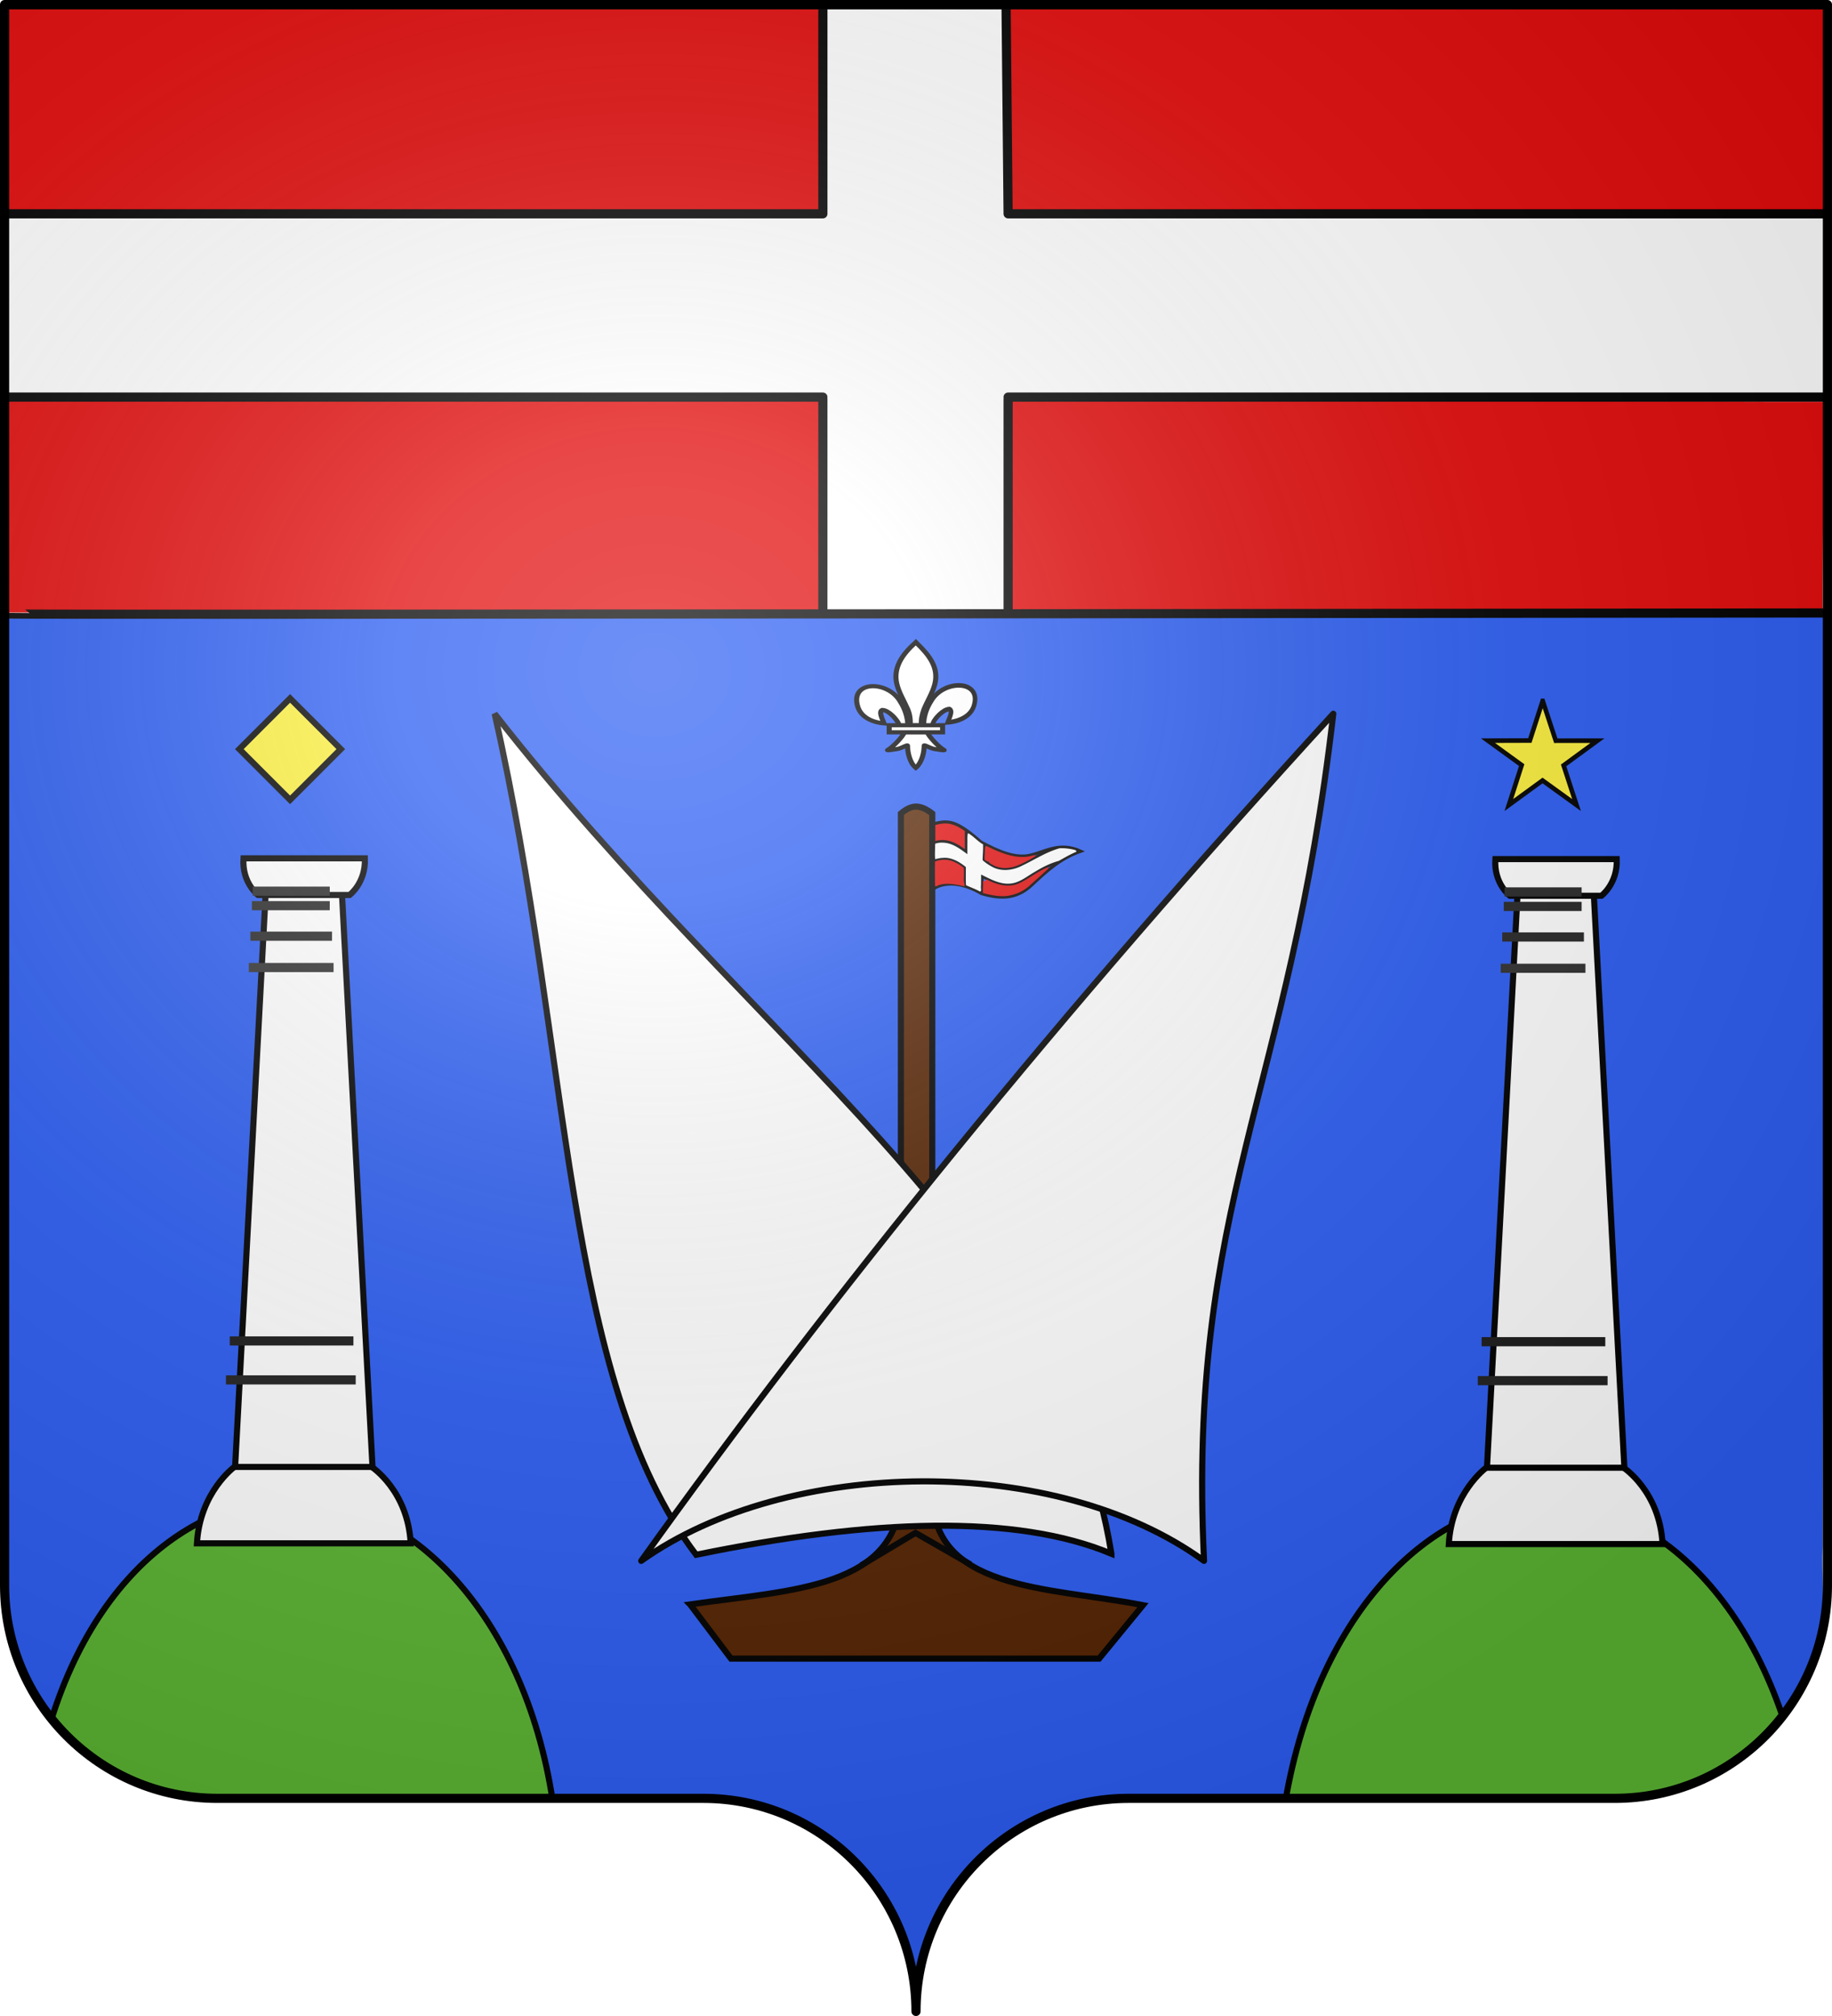 <svg xmlns="http://www.w3.org/2000/svg" xmlns:xlink="http://www.w3.org/1999/xlink" height="660" width="600" version="1.0" style="display:inline"><defs><filter id="m" color-interpolation-filters="sRGB"><feGaussianBlur stdDeviation="4" result="result8"/><feOffset dx="4" dy="4" result="result11"/><feComposite in2="result11" result="result6" in="SourceGraphic" operator="in"/><feFlood result="result10" flood-opacity="1" flood-color="#000"/><feBlend in2="result10" in="result6" result="result12"/><feComposite in2="SourceGraphic" result="result2" operator="in"/></filter><filter id="b" color-interpolation-filters="sRGB"><feGaussianBlur stdDeviation="4" result="result8"/><feOffset dx="4" dy="4" result="result11"/><feComposite in2="result11" result="result6" in="SourceGraphic" operator="in"/><feFlood result="result10" flood-opacity="1" flood-color="#000"/><feBlend in2="result10" in="result6" result="result12"/><feComposite in2="SourceGraphic" result="result2" operator="in"/></filter><filter id="f" color-interpolation-filters="sRGB"><feGaussianBlur stdDeviation="4" result="result8"/><feOffset dx="4" dy="4" result="result11"/><feComposite in2="result11" result="result6" in="SourceGraphic" operator="in"/><feFlood result="result10" flood-opacity="1" flood-color="#000"/><feBlend in2="result10" in="result6" result="result12"/><feComposite in2="SourceGraphic" result="result2" operator="in"/></filter><filter id="g" color-interpolation-filters="sRGB"><feGaussianBlur stdDeviation="4" result="result8"/><feOffset dx="4" dy="4" result="result11"/><feComposite in2="result11" result="result6" in="SourceGraphic" operator="in"/><feFlood result="result10" flood-opacity="1" flood-color="#000"/><feBlend in2="result10" in="result6" result="result12"/><feComposite in2="SourceGraphic" result="result2" operator="in"/></filter><filter id="h" color-interpolation-filters="sRGB"><feGaussianBlur stdDeviation="4" result="result8"/><feOffset dx="4" dy="4" result="result11"/><feComposite in2="result11" result="result6" in="SourceGraphic" operator="in"/><feFlood result="result10" flood-opacity="1" flood-color="#000"/><feBlend in2="result10" in="result6" result="result12"/><feComposite in2="SourceGraphic" result="result2" operator="in"/></filter><filter id="k" color-interpolation-filters="sRGB"><feGaussianBlur stdDeviation="4" result="result8"/><feOffset dx="4" dy="4" result="result11"/><feComposite in2="result11" result="result6" in="SourceGraphic" operator="in"/><feFlood result="result10" flood-opacity="1" flood-color="#000"/><feBlend in2="result10" in="result6" result="result12"/><feComposite in2="SourceGraphic" result="result2" operator="in"/></filter><filter id="l" color-interpolation-filters="sRGB"><feGaussianBlur stdDeviation="4" result="result8"/><feOffset dx="4" dy="4" result="result11"/><feComposite in2="result11" result="result6" in="SourceGraphic" operator="in"/><feFlood result="result10" flood-opacity="1" flood-color="#000"/><feBlend in2="result10" in="result6" result="result12"/><feComposite in2="SourceGraphic" result="result2" operator="in"/></filter><filter id="c" color-interpolation-filters="sRGB"><feGaussianBlur stdDeviation="4" result="result8"/><feOffset dx="4" dy="4" result="result11"/><feComposite in2="result11" result="result6" in="SourceGraphic" operator="in"/><feFlood result="result10" flood-opacity="1" flood-color="#000"/><feBlend in2="result10" in="result6" result="result12"/><feComposite in2="SourceGraphic" result="result2" operator="in"/></filter><clipPath clipPathUnits="userSpaceOnUse" id="j"><path d="M300 658.5c0-38.504 31.203-69.754 69.65-69.754h159.2c38.447 0 69.65-31.25 69.65-69.753V1.5H1.5v517.493c0 38.504 31.203 69.753 69.65 69.753h159.2c38.447 0 69.65 31.25 69.65 69.754z" style="fill:none;stroke:#000;stroke-width:3;stroke-linecap:round;stroke-linejoin:round;stroke-miterlimit:4;stroke-opacity:1;stroke-dasharray:none;stroke-dashoffset:0"/></clipPath><clipPath clipPathUnits="userSpaceOnUse" id="e"><path d="M300 658.5c0-38.504 31.203-69.754 69.65-69.754h159.2c38.447 0 69.65-31.25 69.65-69.753V1.5H1.5v517.493c0 38.504 31.203 69.753 69.65 69.753h159.2c38.447 0 69.65 31.25 69.65 69.754z" style="fill:none;stroke:#000;stroke-width:3;stroke-linecap:round;stroke-linejoin:round;stroke-miterlimit:4;stroke-opacity:1;stroke-dasharray:none;stroke-dashoffset:0"/></clipPath><clipPath clipPathUnits="userSpaceOnUse" id="i"><path d="M278.5 659c0-38.504 31.203-69.754 69.65-69.754h159.2c38.447 0 69.65-31.25 69.65-69.753V2H-20v517.493c0 38.504 31.203 69.753 69.65 69.753h159.2c38.447 0 69.65 31.25 69.65 69.754z" style="fill:none;stroke:#000;stroke-width:3;stroke-linecap:round;stroke-linejoin:round;stroke-miterlimit:4;stroke-opacity:1;stroke-dasharray:none;stroke-dashoffset:0"/></clipPath><clipPath clipPathUnits="userSpaceOnUse" id="d"><path d="M318.5 658.5c0-38.504 31.203-69.754 69.65-69.754h159.2c38.447 0 69.65-31.25 69.65-69.753V1.5H20v517.493c0 38.504 31.203 69.753 69.65 69.753h159.2c38.447 0 69.65 31.25 69.65 69.754z" style="fill:none;stroke:#000;stroke-width:3;stroke-linecap:round;stroke-linejoin:round;stroke-miterlimit:4;stroke-opacity:1;stroke-dasharray:none;stroke-dashoffset:0"/></clipPath><radialGradient xlink:href="#a" id="n" gradientUnits="userSpaceOnUse" gradientTransform="matrix(1.551 0 0 1.35 -227.894 -51.264)" cx="285.186" cy="200.448" fx="285.186" fy="200.448" r="300"/><linearGradient id="a"><stop style="stop-color:white;stop-opacity:.314" offset="0"/><stop offset=".19" style="stop-color:white;stop-opacity:.251"/><stop style="stop-color:#6b6b6b;stop-opacity:.125" offset=".6"/><stop style="stop-color:black;stop-opacity:.125" offset="1"/></linearGradient></defs><g style="display:inline"><path style="color:#000;fill:#2b5df2;fill-opacity:1;fill-rule:nonzero;stroke:none;stroke-width:1;marker:none;visibility:visible;display:inline;overflow:visible;enable-background:accumulate" d="M1.025 202.569c.402 106.374-.796 213.09.429 319.457-.754 19.667 11.76 39.818 26.613 51.98 9.131 7.032 21.039 12.52 32.343 14.502 60.98.377 122.292.404 183.271.749 15.609 4.26 29.58 12.114 40.207 24.498 7.442 6.992 11.193 23.171 15.97 31.845 2.683-.492 3.356-11.74 5.125-13.75 8.552-20.754 26.756-36.22 48.407-41.5 35.664-2.098 71.8-1.055 107.52-1.678 27.883-.658 55.918.779 83.688-2.134 24.02-5.46 44.466-26.726 51.364-50.091 2.264-9.894.357-20.197 1.012-30.378.02-100.87 1.231-204.614.968-305.354-197.688 0-398.709 1.667-596.396 1.667l-.521.187z"/></g><g style="display:inline"><path style="color:#000;fill:#e20909;fill-opacity:1;fill-rule:nonzero;stroke:none;stroke-width:1;marker:none;visibility:visible;display:inline;overflow:visible;enable-background:accumulate" d="M309.368 269.09c-1.075.126-2.317.384-3.243.955-.074 1.703-.602 4.062-.484 5.785.186.584 1.418-.582 1.824-.501 2.646-.51 7.34 2.667 8.683 3.037.05-1.867.533-4.692.41-6.535-.892-.616-2.296-1.205-3.327-1.506-.89-.716-2.155-.762-3.25-.906-.037-.342-.409-.34-.613-.33z"/><path transform="matrix(1 0 0 1 .167 0)" d="M330.701 130.141c.126 22.37-.65 47.348-.212 69.588 88.37-.125 178.047 1.45 266.287 1.012-.126-22.369.75-46.947.313-69.187-88.37.125-178.148-1.85-266.388-1.413z" style="color:#000;fill:#e20909;fill-opacity:1;fill-rule:nonzero;stroke:none;stroke-width:1;marker:none;visibility:visible;display:inline;overflow:visible;enable-background:accumulate"/><path transform="matrix(1 0 0 1 .167 0)" d="M270.926 3.341c-2.045 8.486-1.116 13.893-2.422 66.36-88.291.8-177.094 1.953-265.39 1.953.639 18.882-1.509 38.02 0 56.875 92.778.767 178.579 1.567 266.312 2.672 2.107 22.539.311 45.283 1.688 67.828h57c-.208-23.101-.22-45.938 2.85-68.826 90.877-.554 177.988-1.674 265.65-1.674-.64-18.882 1.508-38.021 0-56.875-92.496-3.723-162.155-1.376-266.672-2.36-3.049-22.46-1.449-45.327-1.797-67.953-18.93 1.53-38.341.013-57.219 2z" style="color:#000;fill:#fff;fill-opacity:1;fill-rule:nonzero;stroke:none;stroke-width:1;marker:none;visibility:visible;display:inline;overflow:visible;enable-background:accumulate"/><path transform="matrix(1 0 0 1 .167 0)" d="M2.501 1.741c.125 21.37-.65 46.547-.212 67.788 88.036-.125 177.88.25 265.787-.188-.125-21.37 1.45-46.147 1.013-67.387-88.037.125-178.68-.65-266.588-.213zM2.101 130.141c.126 22.37-.65 48.148-.212 70.388 88.036-.125 179.08.65 266.987.212-.126-22.369.25-48.147-.187-70.387-88.037.125-178.68-.65-266.588-.213zM329.701 1.741c-.03 21.38.042 45.75 1.1 66.988 88.266-.125 178.739 1.45 266.875 1.012-.125-21.37.784-46.88.346-68.12-88.703.125-179.747-.317-268.32.12z" style="color:#000;fill:#e20909;fill-opacity:1;fill-rule:nonzero;stroke:none;stroke-width:1;marker:none;visibility:visible;display:inline;overflow:visible;enable-background:accumulate"/><path transform="matrix(1 0 0 1 .167 0)" d="M330 130h267.333m-595 0h267M330 70h267.333M2.667 70h266.666M269.333 130.667v68.666h0m0-196.666V70M330 130.667v68.666M329.333 2 330 70.001" style="fill:none;stroke:#000;stroke-width:3;stroke-linecap:round;stroke-linejoin:miter;stroke-miterlimit:4;stroke-opacity:1;stroke-dasharray:none;display:inline"/><path d="M598.5 1.5H1.5M1.333 201c.08.333 596.624-.333 596.667-.333" style="fill:none;stroke:#000;stroke-width:3;stroke-linecap:butt;stroke-linejoin:miter;stroke-miterlimit:4;stroke-opacity:1;stroke-dasharray:none;display:inline" transform="matrix(1 0 0 1 .167 0)"/><path style="fill:none;stroke:#000;stroke-width:1px;stroke-linecap:butt;stroke-linejoin:miter;stroke-opacity:1" d="M391 508z"/><path d="M226 525.25 239.401 543h120.576l14.356-17.5c-31.541-6.106-69.585-4.623-69.003-37.167v-222c-4.092-3.125-6.85-2.912-10.276 0v222c-.467 31.68-35.349 32.096-69.054 36.917z" style="fill:#520;fill-opacity:1;stroke:#000;stroke-width:2;stroke-linecap:butt;stroke-linejoin:miter;stroke-miterlimit:4;stroke-opacity:1;stroke-dasharray:none"/><path d="M360 504.667c-31.187-13.036-78.262-11.516-136 .333-43.786-57.616-40.858-164.497-66-275.333 85.455 109.33 185.438 172.124 202 275z" style="fill:#fff;fill-opacity:1;stroke:#000;stroke-width:2;stroke-linecap:butt;stroke-linejoin:miter;stroke-miterlimit:4;stroke-opacity:1;stroke-dasharray:none;filter:url(#b)"/><path d="M206 507c48.064-34.169 135.94-35.25 184.333 0-5.555-116.928 27.89-152.24 42.334-277.333C343.552 327.055 267.483 421 206 507z" style="fill:#fff;fill-opacity:1;stroke:#000;stroke-width:2;stroke-linecap:round;stroke-linejoin:round;stroke-miterlimit:4;stroke-opacity:1;stroke-dasharray:none;filter:url(#c)"/><path style="fill:none;stroke:#000;stroke-width:1px;stroke-linecap:butt;stroke-linejoin:miter;stroke-opacity:1" d="M305.833 269.667c4.677-1.109 7.128-1.37 15.486 6.027 5.539 2.953 11.037 5.387 15.889 4.329 5.093-1.11 9.726-4.58 16.792-1.356-6.744 2.388-11.09 6.374-16.102 11.088-5.255 4.942-10.74 4.422-16.371 2.831-10.525-6.18-16.027-1.42-16.027-1.42h.167"/><path style="fill:none;stroke:#000;stroke-width:1px;stroke-linecap:butt;stroke-linejoin:miter;stroke-opacity:1" d="M305.833 276c4.096-1.43 7.45.475 10.667 3v-6.667l.333-.166M305.5 282c2.9-1.311 6.27-1.568 10.5 2v6.167M322.333 276.667l-.166 4.833c8.944 7.738 14.889-1.516 24.5-4"/><path style="fill:none;stroke:#000;stroke-width:1px;stroke-linecap:butt;stroke-linejoin:miter;stroke-opacity:1" d="M321.667 292.167v-5.334c12.702 7.12 12.692-.816 25-4.666"/><path style="color:#000;fill:#e20909;fill-opacity:1;fill-rule:nonzero;stroke:none;stroke-width:1;marker:none;visibility:visible;display:inline;overflow:visible;enable-background:accumulate" d="M309.118 281.462c-.982.073-2.02.19-2.903.62-.022 2.636-.039 5.279.028 7.915.298.454.9-.203 1.316-.254 2.51-.848 5.607-.176 8.173.404.491-.226-.17-1.59-.046-2.025-.02-1.336.106-2.716-.06-4.024-1.859-1.464-4.069-2.702-6.508-2.636zM322.829 276.958c-.386.632-.178 1.51-.297 2.23.02.735-.158 1.507-.016 2.22.36.384.867.72 1.418.538-.116.757.79.9 1.235 1.238 2.31 1.299 5.163 1.189 7.613.356a34.634 34.634 0 0 0 6.277-3.219c.22-.546-.597-.303-.863-.223-3.783 1.094-7.779.068-11.315-1.395-1.346-.499-2.604-1.208-3.923-1.76l-.124.014h-.005zM343.028 283.993c-3.417 1.37-6.254 3.887-9.637 5.332-3.224 1.273-6.825.33-9.786-1.173-.245-.21-.867-.33-.706.173-.032.332-1.166-.299-.942.48.025 1.187-.14 2.412-.003 3.575 2.203.58 4.484 1.049 6.773 1.011 3.357-.119 6.58-1.576 8.977-3.91 1.844-1.65 3.702-3.281 5.476-4.996.186-.167.168-.536-.152-.492z"/><path style="color:#000;fill:#fff;fill-opacity:1;fill-rule:nonzero;stroke:none;stroke-width:1;marker:none;visibility:visible;display:inline;overflow:visible;enable-background:accumulate" d="M316.993 272.868c-.279 1.087-.097 2.285-.167 3.41-.003 1.123 0 2.245-.001 3.367-2.274-1.661-4.673-3.523-7.594-3.746-.986-.094-2.028-.022-2.945.324-.03 1.664-.15 3.38-.024 5.024.768-.1 1.554-.376 2.364-.379 2.883-.344 5.55 1.243 7.699 2.984.047 1.98-.093 4.015.07 5.96 1.5.697 3.13 1.248 4.594 2.08.616-.22.123-1.35.295-1.914.016-1.222.028-2.443.04-3.665 3.118 1.516 6.41 3.436 10.02 2.903 2.852-.427 5.11-2.404 7.561-3.783 2.46-1.502 5.08-2.84 7.853-3.596 1.838-1.024 3.682-2.115 5.645-2.926.417-.487-.506-.69-.832-.773a17.033 17.033 0 0 0-4.548-.433c-4.344 1.227-8.153 3.728-12.187 5.656-2.92 1.527-6.591 2.056-9.605.573-1.226-.654-2.397-1.375-3.418-2.328.02-1.723.231-3.496.133-5.188-1.73-.954-3.056-2.597-4.773-3.6l-.12.033-.06.017z"/><g style="display:inline"><path style="fill:#fff;fill-opacity:1;fill-rule:evenodd;stroke:#000;stroke-width:27.208;stroke-linecap:butt;stroke-linejoin:miter;stroke-miterlimit:4;stroke-opacity:1;stroke-dasharray:none;display:inline" d="M407.03 496.955c1.424-50.45 16.75-97.34 45.289-141.774 74.714-127.994 302.92-124.937 252.615 31.603-18.537 57.684-81.509 91.586-156.319 97.4 5.4-15.198 35.1-68.93 11.125-79.442-38.339 1.18-85.945 55.131-97.393 80.859-1.653 3.694-1.19 7.962-3.036 11.596" transform="translate(280.18 209.866) scale(.055)"/><g style="display:inline"><g style="fill:#fcef3c;fill-opacity:1;stroke:#000;stroke-width:120.606;stroke-miterlimit:4;stroke-opacity:1;stroke-dasharray:none"><path style="fill:#fff;fill-opacity:1;fill-rule:evenodd;stroke:#000;stroke-width:30.152;stroke-linecap:butt;stroke-linejoin:miter;stroke-miterlimit:4;stroke-opacity:1;stroke-dasharray:none" d="M350.523 657.372c-1.425-61.956-16.751-119.54-45.29-174.108-74.714-157.186-302.92-153.432-252.615 38.81 18.537 70.84 81.509 112.475 156.319 119.616-5.4-18.665-35.1-84.652-11.124-97.562 38.338 1.449 85.944 67.705 97.392 99.301 1.653 4.536 1.19 9.778 3.036 14.24" transform="matrix(.055 0 0 .045 278.056 207.937)"/><path style="fill:#fff;fill-opacity:1;fill-rule:nonzero;stroke:#000;stroke-width:30.152;stroke-linecap:butt;stroke-linejoin:miter;stroke-miterlimit:4;stroke-opacity:1;stroke-dasharray:none" d="M393.626 57.12c-78.714 84.85-131.565 182.962-108.781 298.031 12.57 63.484 43.041 122.28 64.53 183.438 13.437 38.37 16.873 78.452 15.282 118.781h66.781c-3.196-40.626 3.807-79.998 15.282-118.781 20.474-61.538 51.625-119.906 64.53-183.438 24.129-118.779-32.506-208.36-108.437-297.656l-4.64-5.918-4.547 5.543z" transform="matrix(.055 0 0 .045 278.056 207.937)"/><path style="fill:#fff;fill-opacity:1;fill-rule:evenodd;stroke:#000;stroke-width:30.152;stroke-linecap:butt;stroke-linejoin:miter;stroke-miterlimit:4;stroke-opacity:1;stroke-dasharray:none" d="M331.345 704.401c-13.962 39.13-70.889 110.792-101.125 131.22-7.843 5.297 37.486-3.052 57.78-7.5 26.62-5.835 61.218-34.198 60.407-24.188-.075 45.838 12.811 122.324 46.406 157.468l3.182 3.388 3.287-3.388c33.578-39.17 46.238-108.042 46.406-157.468-.81-10.01 33.788 18.353 60.407 24.187 20.295 4.449 65.623 12.798 57.78 7.5-30.236-20.427-87.131-92.089-101.093-131.219H331.345z" transform="matrix(.055 0 0 .045 278.056 207.937)"/><path style="fill:#fff;fill-opacity:1;stroke:#000;stroke-width:30.152;stroke-miterlimit:4;stroke-opacity:1;stroke-dasharray:none" d="M239.352 655.379H557.24v51.503H239.352z" transform="matrix(.055 0 0 .045 278.056 207.937)"/></g></g></g><g transform="translate(-18.5)" clip-path="url(#d)"><path clip-path="url(#e)" d="M199.5 589.5c-9.36-61.458-47.456-99.027-85.038-98.782-38.081.248-74.84 34.117-84.962 97.282" style="fill:#5ab532;stroke:#000;stroke-width:2;stroke-linecap:butt;stroke-linejoin:miter;stroke-miterlimit:4;stroke-opacity:1;stroke-dasharray:none"/><path style="fill:#fff;stroke:#000;stroke-width:2;stroke-linecap:butt;stroke-linejoin:miter;stroke-miterlimit:4;stroke-opacity:1;stroke-dasharray:none;filter:url(#f)" d="M-223 634.5s-11.307 8.25-12.25 25h70c-.895-17.25-12.75-25-12.75-25" transform="translate(314.25 -158.25)"/><path style="fill:#fff;stroke:#000;stroke-width:2;stroke-linecap:butt;stroke-linejoin:miter;stroke-miterlimit:4;stroke-opacity:1;stroke-dasharray:none;filter:url(#g)" d="m-212.75 447-10 187.5h45l-10-187.5" transform="translate(314.25 -158.25)"/><path style="fill:#fff;stroke:#000;stroke-width:2;stroke-linecap:butt;stroke-linejoin:miter;stroke-miterlimit:4;stroke-opacity:1;stroke-dasharray:none;filter:url(#h)" d="M-220 435.25h39.75c.333 8-5 12-5 12h-30s-5.311-4-4.75-12z" transform="translate(314.25 -158.25)"/><path style="fill:none;stroke:#272727;stroke-width:3;stroke-linecap:butt;stroke-linejoin:miter;stroke-miterlimit:4;stroke-opacity:1;stroke-dasharray:none" d="M-213.75 464.75H-187" transform="translate(314.25 -158.25)"/><path style="fill:none;stroke:#303030;stroke-width:3;stroke-linecap:butt;stroke-linejoin:miter;stroke-miterlimit:4;stroke-opacity:1;stroke-dasharray:none" d="M-214.25 475h27.75" transform="translate(314.25 -158.25)"/><path style="fill:#313131;stroke:#272727;stroke-width:3;stroke-linecap:butt;stroke-linejoin:miter;stroke-miterlimit:4;stroke-opacity:1;stroke-dasharray:none" d="M-213.25 454.75h25.5" transform="translate(314.25 -158.25)"/><path style="fill:#313131;stroke:#282828;stroke-width:3;stroke-linecap:butt;stroke-linejoin:miter;stroke-miterlimit:4;stroke-opacity:1;stroke-dasharray:none" d="M-213 450h25.25" transform="translate(314.25 -158.25)"/><path style="fill:none;stroke:#1b1b1b;stroke-width:3;stroke-linecap:butt;stroke-linejoin:miter;stroke-miterlimit:4;stroke-opacity:1;stroke-dasharray:none" d="M-220.5 597.25h40.5" transform="translate(314.25 -158.25)"/><path style="fill:none;stroke:#212121;stroke-width:3;stroke-linecap:butt;stroke-linejoin:miter;stroke-miterlimit:4;stroke-opacity:1;stroke-dasharray:none" d="M-221.75 610h42.5" transform="translate(314.25 -158.25)"/></g><g transform="translate(21.5 -.5)" clip-path="url(#i)"><path clip-path="url(#j)" d="M399.5 590c10.895-62.885 48.667-97.884 84-98.173 36.703-.3 74.467 33.836 85.5 97.173" style="fill:#5ab532;fill-opacity:1;stroke:#000;stroke-width:2;stroke-linecap:butt;stroke-linejoin:miter;stroke-miterlimit:4;stroke-opacity:1;stroke-dasharray:none"/><path d="M-223 634.5s-11.307 8.25-12.25 25h70c-.895-17.25-12.75-25-12.75-25" style="fill:#fff;fill-opacity:1;stroke:#000;stroke-width:2;stroke-linecap:butt;stroke-linejoin:miter;stroke-miterlimit:4;stroke-opacity:1;stroke-dasharray:none;filter:url(#k)" transform="translate(684.25 -157.5)"/><path d="m-212.75 447-10 187.5h45l-10-187.5" style="fill:#fff;fill-opacity:1;stroke:#000;stroke-width:2;stroke-linecap:butt;stroke-linejoin:miter;stroke-miterlimit:4;stroke-opacity:1;stroke-dasharray:none;filter:url(#l)" transform="translate(684.25 -157.5)"/><path d="M-220 435.25h39.75c.333 8-5 12-5 12h-30s-5.311-4-4.75-12z" style="fill:#fff;fill-opacity:1;stroke:#000;stroke-width:2;stroke-linecap:butt;stroke-linejoin:miter;stroke-miterlimit:4;stroke-opacity:1;stroke-dasharray:none;filter:url(#m)" transform="translate(684.25 -157.5)"/><path d="M-213.75 464.75H-187" style="fill:none;stroke:#272727;stroke-width:3;stroke-linecap:butt;stroke-linejoin:miter;stroke-miterlimit:4;stroke-opacity:1;stroke-dasharray:none" transform="translate(684.25 -157.5)"/><path d="M-214.25 475h27.75" style="fill:none;stroke:#303030;stroke-width:3;stroke-linecap:butt;stroke-linejoin:miter;stroke-miterlimit:4;stroke-opacity:1;stroke-dasharray:none" transform="translate(684.25 -157.5)"/><path d="M-213.25 454.75h25.5" style="fill:#313131;stroke:#272727;stroke-width:3;stroke-linecap:butt;stroke-linejoin:miter;stroke-miterlimit:4;stroke-opacity:1;stroke-dasharray:none" transform="translate(684.25 -157.5)"/><path d="M-213 450h25.25" style="fill:#313131;stroke:#282828;stroke-width:3;stroke-linecap:butt;stroke-linejoin:miter;stroke-miterlimit:4;stroke-opacity:1;stroke-dasharray:none" transform="translate(684.25 -157.5)"/><path d="M-220.5 597.25h40.5" style="fill:none;stroke:#1b1b1b;stroke-width:3;stroke-linecap:butt;stroke-linejoin:miter;stroke-miterlimit:4;stroke-opacity:1;stroke-dasharray:none" transform="translate(684.25 -157.5)"/><path d="M-221.75 610h42.5" style="fill:none;stroke:#212121;stroke-width:3;stroke-linecap:butt;stroke-linejoin:miter;stroke-miterlimit:4;stroke-opacity:1;stroke-dasharray:none" transform="translate(684.25 -157.5)"/></g><path style="fill:none;stroke:#000;stroke-width:2;stroke-linecap:butt;stroke-linejoin:miter;stroke-miterlimit:4;stroke-opacity:1;stroke-dasharray:none" d="m282 512.5 17.833-10.667 18 10.334"/><path style="fill:#fcef3c;fill-opacity:1;stroke:#000;stroke-width:1.5;stroke-miterlimit:4;stroke-opacity:1;stroke-dasharray:none;stroke-dashoffset:0" d="m505.25 229.447 4.281 13.043 13.65-.016-11.082 8.103 4.233 12.976-11.13-8.036-11.034 8.036 4.203-13.069-11.052-8.01 13.728-.041 4.203-12.986z"/><path style="color:#000;fill:#fcef3c;stroke:#000;stroke-width:2;stroke-linecap:butt;stroke-linejoin:miter;stroke-miterlimit:4;stroke-opacity:1;stroke-dasharray:none;stroke-dashoffset:0;marker:none;visibility:visible;display:inline;overflow:visible;enable-background:accumulate" transform="rotate(-45)" d="M-117.988 228.848h23.49v23.49h-23.49z"/></g><g style="display:inline"><path style="fill:url(#n);fill-opacity:1;fill-rule:evenodd;stroke:none" d="M1.5 1.5V518.99c0 38.505 31.203 69.755 69.65 69.755h159.2c38.447 0 69.65 31.25 69.65 69.754 0-38.504 31.203-69.754 69.65-69.754h159.2c38.447 0 69.65-31.25 69.65-69.755V1.5H1.5z"/></g><g style="display:inline"><path style="fill:none;stroke:#000;stroke-width:3;stroke-linecap:round;stroke-linejoin:round;stroke-miterlimit:4;stroke-opacity:1;stroke-dasharray:none;stroke-dashoffset:0" d="M300 658.5c0-38.504 31.203-69.754 69.65-69.754h159.2c38.447 0 69.65-31.25 69.65-69.753V1.5H1.5v517.493c0 38.504 31.203 69.753 69.65 69.753h159.2c38.447 0 69.65 31.25 69.65 69.754z"/></g></svg>